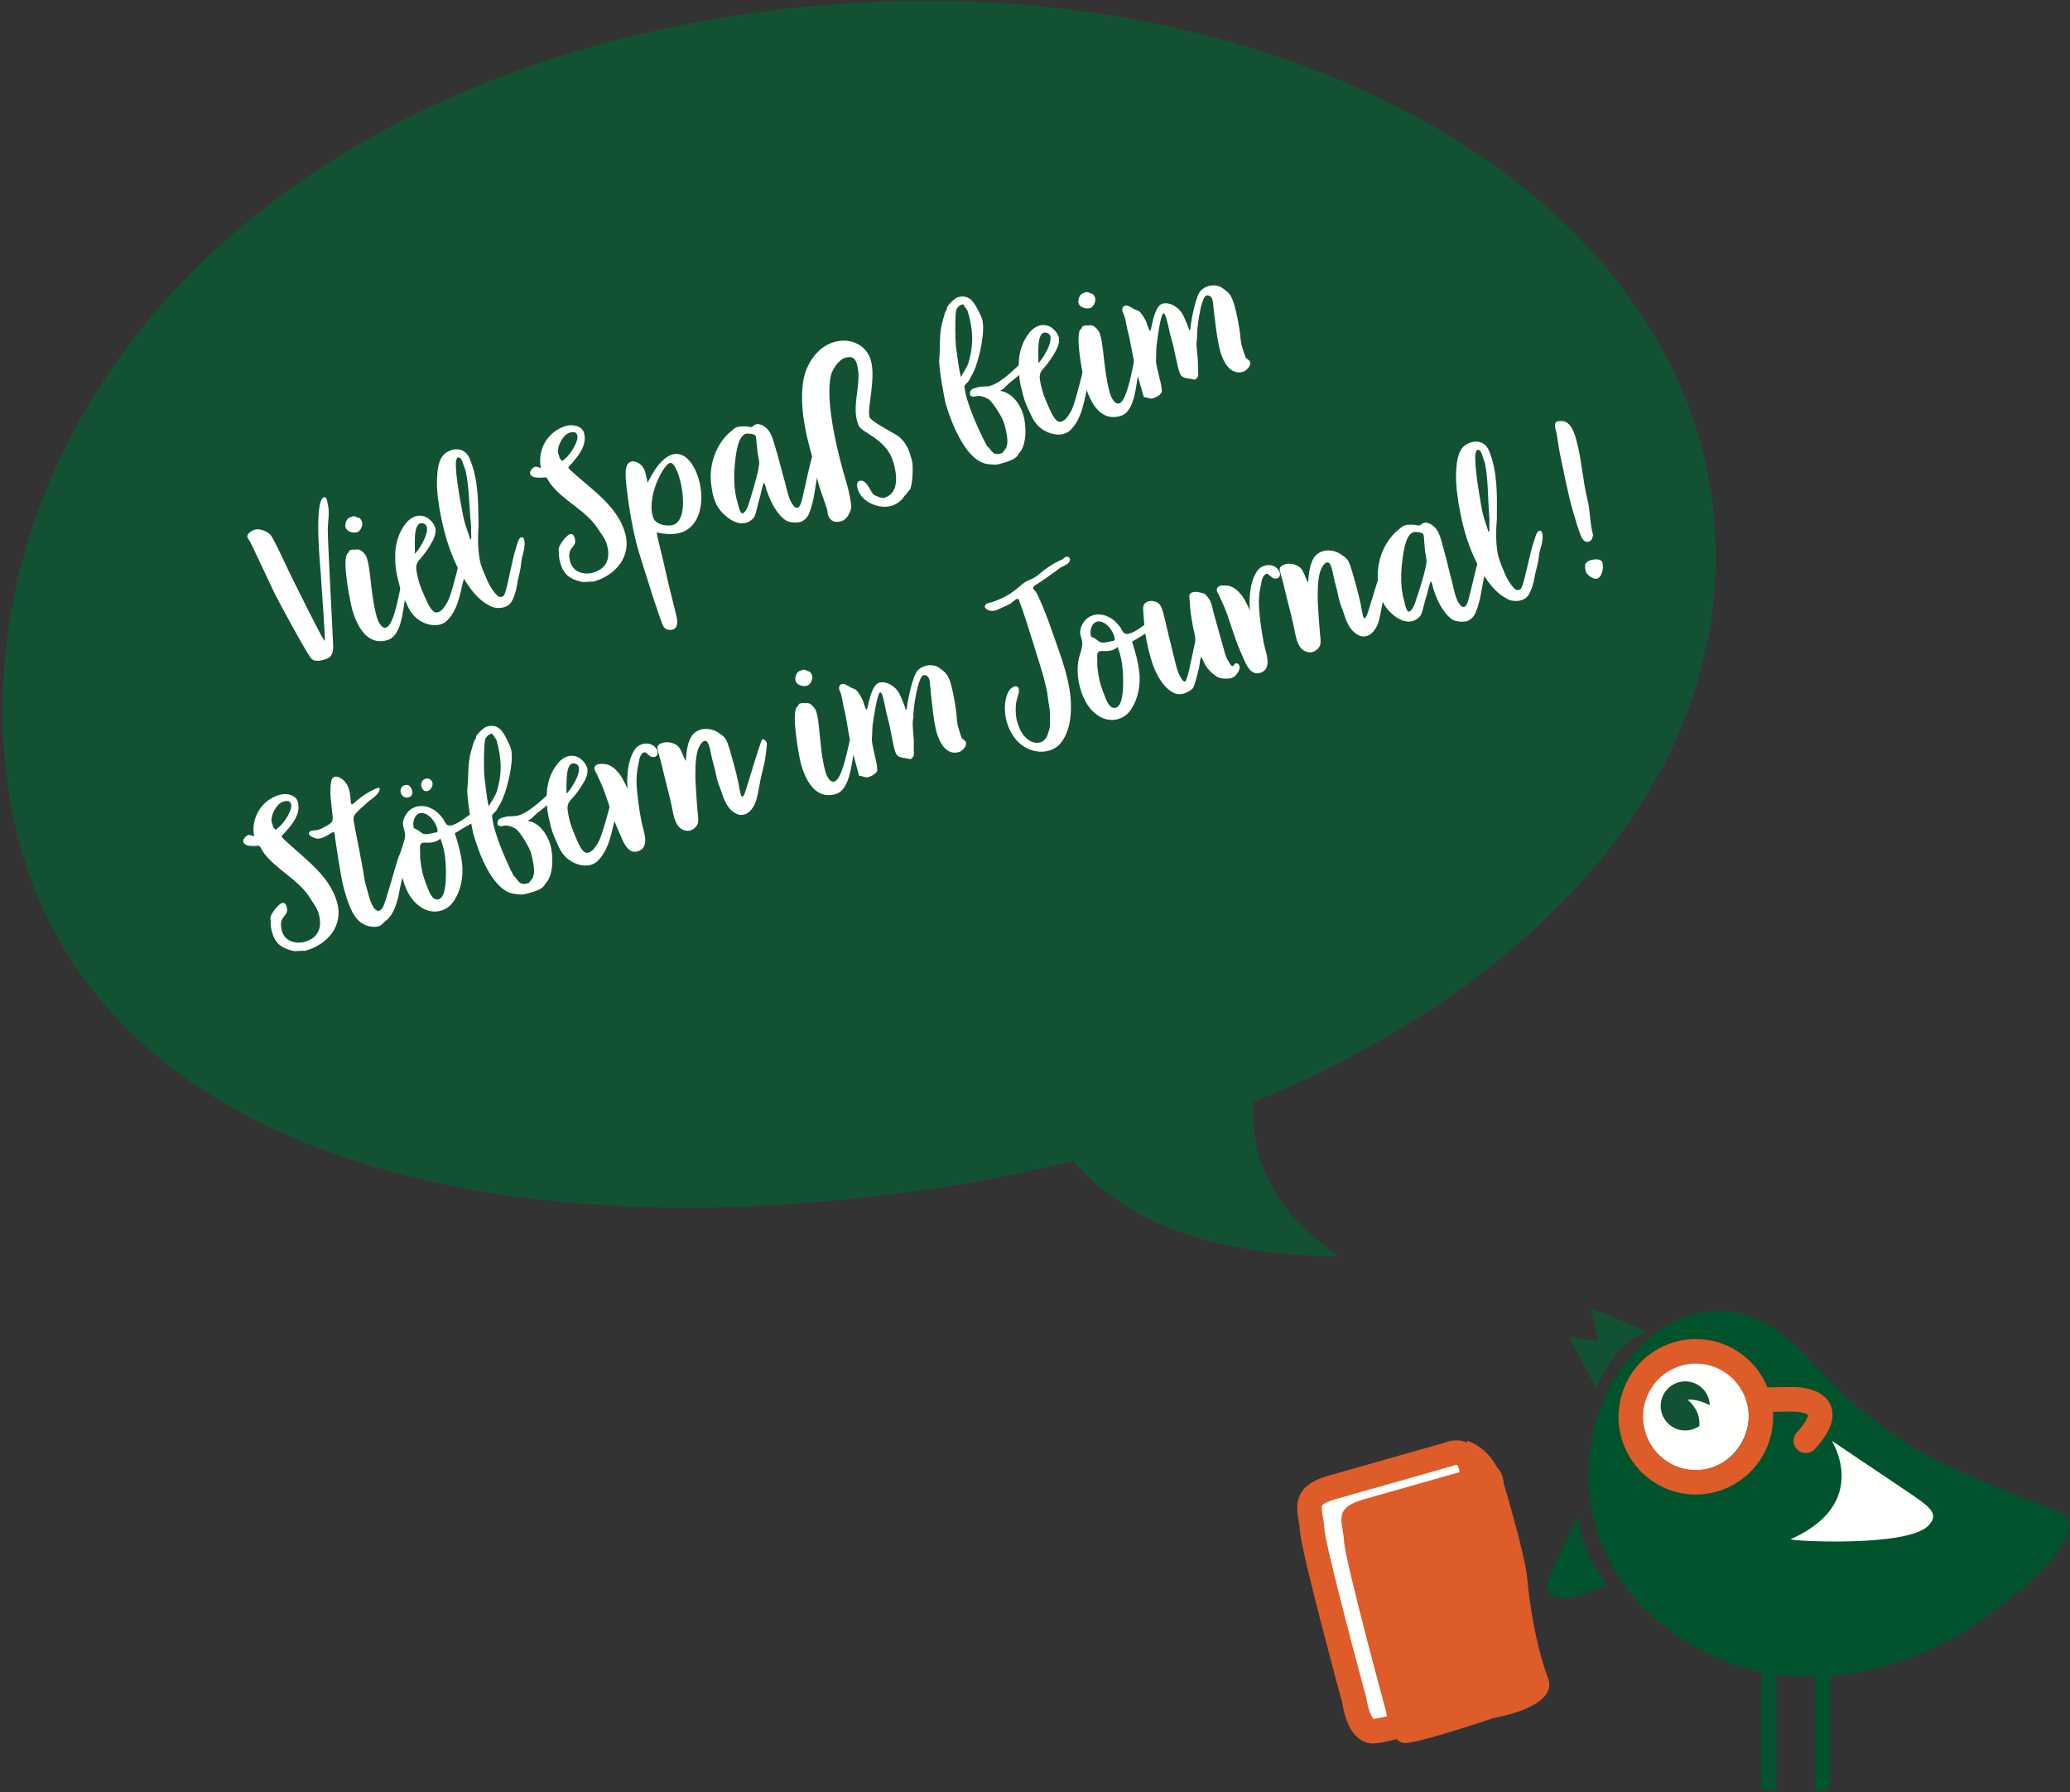 <?xml version="1.0" encoding="UTF-8"?>
<svg width="253px" height="219px" viewBox="0 0 253 219" version="1.1" xmlns="http://www.w3.org/2000/svg" xmlns:xlink="http://www.w3.org/1999/xlink">
    <rect x="0" y="0" width="253" height="219" fill="#333333" stroke="none"/>
    <title>Vogel-Doodel/Journal/Desktop@3x</title>
    <g id="//06-Journal_Einstieg" stroke="none" stroke-width="1" fill="none" fill-rule="evenodd">
        <g id="06-Journal_Einstieg/Filter-Dropdown" transform="translate(-1078, -831)">
            <g id="Group" transform="translate(1078.974, 830.812)">
                <g id="Vogel" transform="translate(159.071, 159.918)">
                    <g id="Vogel_Journal_Doodel" transform="translate(0, 0.463)">
                        <g id="sv-vogel-brille-buch" transform="translate(46.464, 29.311) scale(-1, 1) translate(-46.464, -29.311) ">
                            <g id="Group-4" fill="#00532C">
                                <path d="M1.797,24.368 C1.797,24.368 16.409,19.023 20.971,15.532 C29.482,9.658 31.7,5.226 35.843,2.312 C43.193,-2.524 50.172,0.793 54.8,7.036 C60.925,15.307 61.899,33.097 44.078,41.98 C42.124,42.956 39.971,43.674 37.689,44.127 L37.689,58.541 L35.86,58.541 L35.86,44.429 C34.322,44.633 32.735,44.716 31.118,44.683 L31.118,58.622 L29.301,58.622 L29.301,44.597 C23.479,44.163 17.372,42.2 11.835,38.555 C3.092,32.21 2.275,30.713 0.489,27.792 C-1.132,25.134 1.797,24.368 1.797,24.368" id="Fill-3"></path>
                            </g>
                            <path d="M29.093,15.879 L19.443,22.366 C17.272,23.886 15.789,24.783 17.338,26.303 C19.983,28.893 34.016,28.148 34.122,27.916 C24.201,23.513 29.093,15.879 29.093,15.879" id="Fill-5" fill="#FFFFFE"></path>
                            <path d="M51.254,8.926 C49.324,5.725 45.28,4.772 42.236,6.809 C39.188,8.842 38.291,13.099 40.223,16.297 C42.156,19.516 46.198,20.467 49.24,18.428 C52.287,16.392 53.187,12.138 51.254,8.926" id="Fill-6" fill="#FFFFFE"></path>
                            <path d="M62.71,30.451 L60.062,25.022 C59.643,28.766 58.421,30.786 56.628,33.502 C59.097,34.667 61.462,35.459 62.71,35.059 C64.675,34.423 63.832,32.888 62.71,30.451" id="Fill-8" fill="#00532C"></path>
                            <path d="M52.413,8.657 C50.065,4.937 45.144,3.829 41.44,6.197 C37.733,8.56 36.641,13.509 38.991,17.226 C41.343,20.967 46.262,22.073 49.962,19.703 C53.67,17.337 54.765,12.391 52.413,8.657" id="Stroke-9" stroke="#DD5C2A" stroke-width="3"></path>
                            <path d="M37.752,10.862 L34.008,10.809 C34.008,10.809 27.441,10.607 32.258,15.879" id="Stroke-11" stroke="#DD5C2A" stroke-width="3" stroke-linecap="round" stroke-linejoin="round"></path>
                            <g id="Group-15" transform="translate(67.519, 17.328)">
                                <path d="M5.553,2.373 C5.553,2.373 2.948,11.052 2.694,13.954 C2.44,16.856 1.666,22.095 0.153,26.12 C-1.195,29.702 6.81,30.984 6.81,30.984 C6.81,30.984 15.768,34.022 17.61,34.049 C19.453,34.077 19.935,30.249 19.935,30.249 C19.935,30.249 24.942,11.843 25.082,9.405 C25.222,6.966 26.544,5.358 22.656,4.255 C18.768,3.151 8.4,0.208 8.4,0.208 C8.4,0.208 5.922,-0.991 5.553,2.373" id="Fill-12" fill="#FFFFFE"></path>
                                <path d="M5.553,2.373 C5.553,2.373 2.948,11.052 2.694,13.954 C2.44,16.856 1.666,22.095 0.153,26.12 C-1.195,29.702 6.81,30.984 6.81,30.984 C6.81,30.984 15.768,34.022 17.61,34.049 C19.453,34.077 19.935,30.249 19.935,30.249 C19.935,30.249 24.942,11.843 25.082,9.405 C25.222,6.966 26.544,5.358 22.656,4.255 C18.768,3.151 8.4,0.208 8.4,0.208 C8.4,0.208 5.922,-0.991 5.553,2.373 Z" id="Stroke-14" stroke="#DD5C2A" stroke-width="3"></path>
                            </g>
                            <path d="M69.168,21.151 C69.168,21.151 66.563,29.829 66.309,32.73 C66.055,35.633 65.28,40.872 63.767,44.896 C62.42,48.479 70.425,49.76 70.425,49.76 C70.425,49.76 79.383,52.799 81.225,52.826 C83.067,52.854 83.55,49.025 83.55,49.025 C83.55,49.025 88.557,30.62 88.696,28.181 C88.837,25.743 90.158,24.135 86.27,23.032 C82.382,21.928 72.014,18.985 72.014,18.985 C72.014,18.985 69.537,17.785 69.168,21.151" id="Fill-16" fill="#DD5C2A"></path>
                            <path d="M74.053,17.328 C74.053,17.328 72.154,17.883 71.149,20.226" id="Stroke-17" stroke="#DD5C2A" stroke-width="3"></path>
                        </g>
                    </g>
                    <path d="M46.019,9.087 C44.362,9.037 42.979,10.339 42.929,11.995 C43.314,11.813 43.696,11.645 43.94,11.568 C44.511,11.386 45.057,11.279 45.657,11.322 C45.179,11.695 44.811,12.183 44.522,12.752 C44.257,13.275 44.156,13.931 44.196,14.534 C44.661,14.864 45.224,15.067 45.837,15.086 C47.494,15.136 48.877,13.833 48.927,12.177 C48.977,10.52 47.676,9.137 46.019,9.087" id="Fill-20" fill="#125233" transform="translate(45.929, 12.086) scale(-1, 1) translate(-45.929, -12.086) "></path>
                    <path d="M38.66,0.241 L37.505,4.202 L41.128,3.929 L37.489,9.929 C36.51,7.454 35.574,6.036 34.939,5.267 C32.9,3.122 31.66,2.745 31.66,2.745 L38.66,0.241 Z" id="Combined-Shape" fill="#125233" transform="translate(36.394, 5.085) scale(-1, 1) rotate(-3) translate(-36.394, -5.085) "></path>
                </g>
                <g id="Vogel_Doodle" transform="translate(-11.267, -13.226)">
                    <path d="M221.266,89.047 C221.57,47.879 172.121,13.449 112.373,13.916 C52.628,14.383 14.397,48.147 10.449,88.493 C5.71,136.885 55.457,159.713 115.202,159.246 C121.183,159.199 127.043,158.877 132.716,158.276 C140.126,170.019 155.317,173.203 163.304,174.333 C156.897,168.749 154.008,161.894 155.489,154.237 C194.426,144.295 221.032,120.298 221.266,89.047" id="Fill-43" fill="#125233" transform="translate(115.701, 94.122) rotate(-8) translate(-115.701, -94.122) "></path>
                    <g id="Vogel" transform="translate(38.438, 40.155)">
                        <g id="Group-3" transform="translate(22.786, 43.361)"></g>
                        <g id="Viel-Spaß-beim" transform="translate(64.596, 31.881) rotate(-17) translate(-64.596, -31.881) translate(2.77, 17.445)" fill="#FFFFFF" fill-rule="nonzero">
                            <path d="M5.324,17.755 C5.156,17.755 4.064,10.923 3.812,9.523 C3.56,8.123 3.056,3.923 2.748,3.363 C2.468,2.887 1.88,2.411 1.376,2.299 C1.04,2.215 0.116,2.327 0.004,2.831 C-0.024,3.027 0.088,3.223 0.144,3.447 C0.2,3.671 1.012,9.383 1.18,10.475 C1.404,11.763 2.664,18.035 3.084,19.239 C3.308,19.855 3.98,19.939 4.792,19.939 C5.632,19.939 5.94,19.323 6.136,18.679 C6.304,18.091 9.272,6.107 9.664,4.875 C10,3.811 10.56,2.887 10.588,1.739 C10.616,1.515 10.728,0.955 10.364,0.955 C9.048,0.955 7.396,9.243 7.256,9.831 C7.088,10.447 5.464,17.755 5.324,17.755 Z" id="Path"></path>
                            <path d="M17.7,12.491 C17.812,12.323 17.812,12.043 17.812,11.847 L17.784,11.763 L17.7,11.763 C17.056,11.763 14.424,18.399 12.968,18.399 C12.38,18.399 12.268,17.335 12.268,16.915 C12.296,15.235 12.66,13.415 12.968,11.735 C13.08,11.063 13.22,10.363 13.22,9.691 C13.248,9.131 12.856,8.207 12.212,8.207 C12.072,8.151 11.82,8.067 11.68,8.067 C11.344,8.067 11.428,8.123 11.232,8.319 C10.252,8.431 9.692,14.171 9.664,15.095 C9.636,17.279 10.14,19.911 12.716,19.911 C14.564,19.911 15.572,16.859 16.356,15.487 C16.916,14.507 17.392,13.527 17.868,12.491 L17.868,12.435 L17.7,12.491 Z M12.828,4.231 C12.296,4.147 11.848,4.763 11.82,5.239 C11.82,5.827 12.52,6.219 13.024,6.219 C13.444,6.219 13.92,5.631 13.948,5.239 C13.948,5.043 13.864,4.567 13.64,4.567 C13.416,4.399 13.332,4.203 12.996,4.203 C12.94,4.203 12.884,4.231 12.828,4.231 Z" id="Shape"></path>
                            <path d="M25.736,12.015 C25.82,11.791 25.876,11.539 25.764,11.343 C25.54,10.979 25.316,11.063 25.12,11.259 L24.924,11.567 L24.812,11.819 C24.644,12.127 24.448,12.435 24.252,12.715 C24.028,13.107 23.048,14.759 22.488,15.627 C21.928,16.523 21.34,17.363 21.06,17.615 C20.78,17.867 20.528,18.091 20.22,18.287 C19.884,18.455 19.548,18.539 19.268,18.371 C18.764,18.035 18.68,16.663 18.596,16.131 C18.512,15.319 18.4,14.507 18.484,13.695 C18.484,13.471 18.512,13.247 18.54,13.051 C18.596,12.435 18.736,11.987 19.324,11.651 C20.136,11.175 20.892,10.559 21.564,9.887 C21.928,9.495 22.264,9.047 22.292,8.487 C22.292,8.207 22.208,7.899 22.096,7.647 C21.956,7.367 21.788,7.059 21.536,6.863 C20.64,6.135 19.548,6.471 18.764,7.115 C17.56,8.039 16.888,9.271 16.496,10.727 C16.216,11.651 16.104,12.547 16.076,13.527 C16.02,14.311 16.02,15.039 16.16,15.823 C16.244,16.355 16.272,16.859 16.412,17.363 C16.664,18.203 17.112,18.875 17.812,19.379 C18.596,19.939 19.548,20.219 20.444,19.715 C21.312,19.239 21.984,18.455 22.516,17.643 C22.824,17.167 23.132,16.663 23.412,16.131 C23.664,15.711 23.972,15.235 24.196,14.787 C24.476,14.283 25.12,13.079 25.428,12.575 C25.54,12.379 25.652,12.211 25.736,12.015 Z M19.604,8.795 C19.94,7.899 20.36,7.283 20.892,7.479 C21.62,7.787 21.368,8.515 20.724,9.299 C20.192,9.943 19.408,10.587 18.988,10.811 C19.128,10.391 19.324,9.551 19.604,8.795 Z" id="Shape"></path>
                            <path d="M28.788,1.655 C28.676,0.367 27.612,-0.193 26.436,0.059 C25.372,0.255 24.812,1.375 24.448,2.299 C23.972,3.475 23.692,4.763 23.524,6.051 C23.412,6.723 23.356,7.423 23.3,8.095 C23.048,10.951 23.244,14.087 24.252,16.887 C24.644,17.979 25.176,18.931 26.044,19.715 C26.744,20.303 27.892,20.443 28.536,19.883 C29.32,19.211 29.936,17.867 30.02,17.671 L30.664,16.551 C30.916,16.131 31.14,15.459 31.392,15.039 C31.644,14.619 31.868,14.367 32.12,13.695 C32.204,13.471 32.456,12.631 31.952,12.687 C31.616,12.715 31.28,13.359 31.112,13.583 C29.908,15.263 28.284,18.791 27.808,18.903 C27.304,19.043 27.136,18.707 26.94,18.259 C26.464,17.139 26.436,15.935 26.324,14.787 C26.24,13.667 26.66,12.043 26.996,11.007 C27.164,10.475 27.388,9.999 27.528,9.439 C28.256,6.975 29.068,4.315 28.788,1.655 Z M25.988,11.147 C25.96,10.335 25.904,9.551 25.932,8.739 C25.96,7.927 26.436,3.699 26.856,2.215 C26.912,1.963 27.22,0.675 27.696,1.235 C27.864,1.487 27.836,1.963 27.836,2.215 C27.864,2.523 27.892,2.831 27.864,3.111 C27.724,4.567 27.36,5.995 27.024,7.395 C26.856,8.067 26.716,8.739 26.576,9.411 C26.52,9.747 26.38,10.055 26.296,10.363 C26.24,10.531 26.184,11.091 25.988,11.147 Z" id="Shape"></path>
                            <path d="M39.512,5.239 C39.428,5.099 39.316,4.847 39.316,4.679 C39.316,4.623 39.344,4.567 39.344,4.511 C39.316,4.427 39.316,4.343 39.316,4.259 C39.316,3.419 40.52,2.187 41.36,2.187 C41.752,2.187 42.2,2.243 42.2,2.747 C42.2,3.503 40.66,4.763 39.988,5.043 C39.848,5.099 39.68,5.155 39.54,5.239 L39.512,5.239 Z M39.036,20.443 C41.808,20.443 44.3,18.763 44.3,15.795 C44.3,12.463 42.06,9.775 40.436,7.059 C40.268,6.779 40.072,6.527 39.988,6.191 C41.276,5.407 43.068,4.399 43.068,2.691 C43.068,1.767 41.976,1.263 41.164,1.263 C38.868,1.263 36.992,2.999 36.768,5.295 C36.572,5.155 36.348,4.931 36.096,4.931 C35.844,4.931 35.312,5.267 35.312,5.547 C35.312,6.387 37.02,6.471 37.076,6.583 C37.188,6.835 37.216,7.143 37.3,7.395 C38.168,9.915 40.576,11.847 41.276,14.451 C41.472,15.179 41.752,15.739 41.752,16.523 C41.752,18.203 40.968,19.379 39.204,19.379 C38.028,19.379 36.852,18.651 36.852,17.363 C36.852,15.291 38.224,15.991 38.224,14.675 C38.224,14.367 38.168,14.059 37.804,14.059 C37.3,14.059 35.9,15.067 35.9,15.571 L35.9,15.683 C35.732,16.159 35.648,16.635 35.648,17.139 C35.648,18.567 36.18,19.267 37.384,19.995 C37.804,20.247 38.336,20.247 38.784,20.415 C38.84,20.443 38.98,20.443 39.036,20.443 Z" id="Shape"></path>
                            <path d="M48.724,10.783 C48.78,10.055 48.948,9.271 48.64,8.599 C48.388,8.123 47.856,7.591 47.268,7.815 C46.708,8.011 46.484,8.935 46.344,9.439 C46.148,10.167 45.224,15.067 45.224,18.595 C45.224,19.967 45.252,27.611 45.448,28.227 C45.588,28.647 46.008,28.871 46.428,28.871 C47.38,28.871 47.324,27.303 47.352,27.023 C47.352,26.659 47.604,22.431 47.716,21.059 C47.828,19.743 47.856,18.259 47.996,16.943 C48.892,17.475 49.984,17.839 50.768,17.839 C55.5,17.839 56.06,8.403 52.616,8.403 C50.74,8.403 48.864,10.783 48.724,10.783 Z M52.028,9.299 C53.176,9.299 52.7,16.663 50.18,16.663 C49.592,16.663 48.22,16.131 48.136,15.151 C47.968,12.575 51.132,9.299 52.028,9.299 Z" id="Shape"></path>
                            <path d="M62.304,14.983 C62.444,15.095 62.36,15.627 62.36,15.823 C62.388,16.775 62.472,17.671 62.752,18.595 C62.92,19.155 63.2,19.799 63.592,20.219 C63.928,20.583 64.712,20.835 65.188,20.863 C65.692,20.863 66.252,20.527 66.532,20.135 C67.652,18.707 67.96,17.615 68.856,16.019 C69.136,15.515 69.444,15.039 69.696,14.507 C69.948,14.031 70.116,13.527 70.424,13.051 C70.536,12.883 70.816,12.603 70.872,12.379 C70.9,12.239 70.844,11.987 70.648,11.987 C70.508,11.987 70.256,12.267 70.172,12.351 C70.032,12.463 69.92,12.687 69.752,12.799 C69.64,12.883 69.5,12.883 69.388,12.939 C69.304,12.995 69.22,13.135 69.164,13.247 L68.744,13.863 L67.82,15.403 C67.26,16.411 67.008,16.887 66.42,17.867 C66.252,18.175 65.776,19.127 65.328,19.099 C64.964,19.043 64.852,18.427 64.796,18.147 C64.656,17.335 64.768,16.523 64.796,15.711 C64.796,14.395 64.908,13.107 64.908,11.791 C64.88,10.811 65.076,9.579 64.572,8.711 C64.348,8.319 63.9,7.843 63.424,7.871 C63.228,7.871 63.032,8.039 62.836,8.011 C62.612,7.983 62.388,7.787 62.192,7.731 C61.772,7.591 61.184,7.423 60.764,7.591 C60.344,7.787 59.868,7.955 59.476,8.207 C57.684,9.299 56.424,11.259 56.088,13.331 C55.892,14.451 55.78,15.627 56.256,16.719 C56.62,17.559 57.348,18.651 58.3,18.931 C58.804,19.099 59.42,19.015 59.868,18.707 C60.148,18.511 60.4,18.035 60.568,17.755 C60.848,17.279 61.128,16.803 61.436,16.355 C61.716,15.907 61.968,15.347 62.304,14.983 Z M58.524,16.355 C58.524,14.675 59.056,12.967 59.728,11.427 C60.036,10.699 61.072,8.235 62.192,8.655 C62.388,8.711 62.92,8.935 63.004,9.131 C63.088,9.355 62.892,9.915 62.864,10.139 L62.64,11.315 C62.584,11.679 62.584,12.043 62.5,12.407 C62.332,13.107 60.764,15.487 60.344,16.075 C59.98,16.551 59.476,17.587 58.832,17.783 C58.356,17.923 58.524,16.663 58.524,16.355 Z" id="Shape"></path>
                            <path d="M75.492,1.039 C73.308,1.039 71.376,2.719 70.48,4.623 C69.192,7.423 68.94,10.671 68.884,13.723 C68.884,14.199 68.884,14.703 68.828,15.179 C68.744,15.907 68.66,16.691 68.66,17.419 C68.66,18.399 68.744,19.379 68.744,20.359 C68.744,20.583 68.66,20.779 68.66,20.975 C68.66,21.843 69.164,22.235 70.032,22.235 C70.704,22.235 71.348,21.563 71.628,21.003 C71.824,20.611 71.964,18.651 71.964,18.119 C71.964,14.731 72.272,7.871 73.952,4.875 C74.316,4.203 75.436,3.279 76.248,3.279 C77.032,3.279 77.424,3.559 77.424,4.371 C77.424,6.779 75.408,8.823 75.408,11.231 C75.408,11.399 75.408,11.539 75.436,11.707 C75.604,12.687 78.18,14.255 78.18,17.111 C78.18,18.595 77.844,21.031 75.884,21.031 C75.492,21.031 74.932,20.527 74.68,20.247 C74.428,19.631 74.428,18.175 73.532,18.175 C73.112,18.175 73.056,18.791 73.056,19.099 C73.056,20.751 74.848,22.235 76.444,22.235 C77.088,22.235 77.844,21.955 78.32,21.507 C78.628,21.423 78.796,21.115 79.104,21.031 C79.608,20.611 80.42,18.287 80.42,17.615 C80.42,17.027 80.448,16.355 80.308,15.767 C80.196,15.235 79.972,14.703 79.636,14.283 C79.188,13.723 77.004,11.623 77.004,11.063 C77.004,9.999 79.188,6.751 79.188,4.427 C79.188,2.383 77.452,1.039 75.492,1.039 Z" id="Path"></path>
                            <path d="M98.844,9.411 C98.844,9.243 98.648,9.159 98.508,9.159 C98.312,9.159 94.336,11.735 92.32,11.735 C91.732,11.735 91.2,11.455 90.64,11.455 C90.024,11.455 89.744,11.399 89.548,12.015 C89.492,12.211 89.828,12.435 89.996,12.435 C90.668,12.435 91.088,12.743 91.536,13.219 C91.956,13.695 92.516,15.879 92.516,16.523 C92.516,17.139 92.432,18.847 92.04,19.295 C91.816,19.743 91.62,19.687 91.284,19.995 C91.228,19.995 91.172,20.023 91.116,20.023 C89.968,20.023 90.136,19.323 89.688,18.595 C89.66,18.343 89.604,18.119 89.548,17.867 C89.268,16.131 89.044,14.255 89.044,12.491 C89.044,11.931 89.1,11.399 89.184,10.867 C89.408,10.615 89.772,10.531 90.024,10.279 C90.136,10.139 90.276,9.999 90.416,9.887 C91.592,8.851 93.664,5.239 93.664,3.671 C93.664,3.363 93.608,2.999 93.552,2.663 C93.328,1.431 93.104,0.227 91.564,0.227 C91.2,0.227 89.8,0.927 89.94,1.207 C89.52,1.487 89.296,2.019 89.016,2.411 C88.092,3.783 87.812,5.379 87.196,6.891 C86.888,7.647 86.384,11.539 86.384,12.435 C86.384,14.787 86.72,19.827 89.24,20.835 C89.66,21.003 90.024,21.199 90.5,21.199 C91.256,21.199 92.656,21.339 93.132,20.667 C94.448,20.023 95.064,17.531 95.064,16.243 C95.064,14.955 94.532,13.359 93.328,12.743 L93.3,12.687 L93.216,12.631 C93.524,12.631 93.776,12.519 94.028,12.379 L94.028,12.351 C94.112,12.323 94.196,12.295 94.252,12.239 L94.28,12.239 C94.588,12.071 94.868,11.959 95.176,11.847 C95.512,11.735 96.548,11.231 96.884,11.063 L97.36,10.867 C97.948,10.419 98.844,10.139 98.844,9.411 Z M89.128,9.663 C89.128,8.711 89.492,6.891 89.632,5.883 C89.744,5.267 90.696,1.907 91.032,1.571 C91.116,1.487 91.508,1.235 91.62,1.235 L91.984,1.235 L91.984,1.263 C92.096,1.543 92.124,1.823 92.264,2.075 C92.264,4.427 91.844,6.247 90.528,8.235 C90.136,8.823 89.576,9.159 89.128,9.663 Z" id="Shape"></path>
                            <path d="M105.424,12.015 C105.508,11.791 105.564,11.539 105.452,11.343 C105.228,10.979 105.004,11.063 104.808,11.259 L104.612,11.567 L104.5,11.819 C104.332,12.127 104.136,12.435 103.94,12.715 C103.716,13.107 102.736,14.759 102.176,15.627 C101.616,16.523 101.028,17.363 100.748,17.615 C100.468,17.867 100.216,18.091 99.908,18.287 C99.572,18.455 99.236,18.539 98.956,18.371 C98.452,18.035 98.368,16.663 98.284,16.131 C98.2,15.319 98.088,14.507 98.172,13.695 C98.172,13.471 98.2,13.247 98.228,13.051 C98.284,12.435 98.424,11.987 99.012,11.651 C99.824,11.175 100.58,10.559 101.252,9.887 C101.616,9.495 101.952,9.047 101.98,8.487 C101.98,8.207 101.896,7.899 101.784,7.647 C101.644,7.367 101.476,7.059 101.224,6.863 C100.328,6.135 99.236,6.471 98.452,7.115 C97.248,8.039 96.576,9.271 96.184,10.727 C95.904,11.651 95.792,12.547 95.764,13.527 C95.708,14.311 95.708,15.039 95.848,15.823 C95.932,16.355 95.96,16.859 96.1,17.363 C96.352,18.203 96.8,18.875 97.5,19.379 C98.284,19.939 99.236,20.219 100.132,19.715 C101,19.239 101.672,18.455 102.204,17.643 C102.512,17.167 102.82,16.663 103.1,16.131 C103.352,15.711 103.66,15.235 103.884,14.787 C104.164,14.283 104.808,13.079 105.116,12.575 C105.228,12.379 105.34,12.211 105.424,12.015 Z M99.292,8.795 C99.628,7.899 100.048,7.283 100.58,7.479 C101.308,7.787 101.056,8.515 100.412,9.299 C99.88,9.943 99.096,10.587 98.676,10.811 C98.816,10.391 99.012,9.551 99.292,8.795 Z" id="Shape"></path>
                            <path d="M111.388,12.491 C111.5,12.323 111.5,12.043 111.5,11.847 L111.472,11.763 L111.388,11.763 C110.744,11.763 108.112,18.399 106.656,18.399 C106.068,18.399 105.956,17.335 105.956,16.915 C105.984,15.235 106.348,13.415 106.656,11.735 C106.768,11.063 106.908,10.363 106.908,9.691 C106.936,9.131 106.544,8.207 105.9,8.207 C105.76,8.151 105.508,8.067 105.368,8.067 C105.032,8.067 105.116,8.123 104.92,8.319 C103.94,8.431 103.38,14.171 103.352,15.095 C103.324,17.279 103.828,19.911 106.404,19.911 C108.252,19.911 109.26,16.859 110.044,15.487 C110.604,14.507 111.08,13.527 111.556,12.491 L111.556,12.435 L111.388,12.491 Z M106.516,4.231 C105.984,4.147 105.536,4.763 105.508,5.239 C105.508,5.827 106.208,6.219 106.712,6.219 C107.132,6.219 107.608,5.631 107.636,5.239 C107.636,5.043 107.552,4.567 107.328,4.567 C107.104,4.399 107.02,4.203 106.684,4.203 C106.628,4.203 106.572,4.231 106.516,4.231 Z" id="Shape"></path>
                            <path d="M123.652,10.979 C123.652,9.747 123.512,9.383 122.728,8.459 C122.504,8.151 121.776,7.871 121.356,7.871 C120.908,7.871 120.32,7.983 119.956,8.347 C119.228,9.075 118.08,11.203 117.688,12.155 L117.688,12.183 C117.66,12.295 117.604,12.351 117.492,12.379 C117.492,11.903 117.352,10.111 117.1,9.719 C116.764,8.963 116.036,8.291 115.28,8.291 C114.356,8.291 113.432,10.167 112.984,10.951 L112.872,11.035 C112.788,11.035 112.76,10.195 112.76,10.027 C112.76,9.607 112.536,8.711 112.312,8.375 C112.144,8.123 111.696,7.927 111.584,7.675 C111.276,7.451 111.22,7.199 110.828,7.199 C110.52,7.199 110.352,7.451 110.352,7.787 C110.352,7.955 110.408,8.151 110.408,8.375 C110.408,8.963 110.296,9.579 110.268,10.139 C110.24,11.511 109.96,12.939 109.904,14.311 C109.848,15.431 109.792,16.663 109.792,17.783 C109.792,18.875 109.652,18.371 110.24,18.791 C110.436,18.931 110.632,19.015 110.856,19.015 C111.192,19.015 112.004,18.875 112.116,18.455 C112.396,17.391 112.256,15.207 112.564,14.535 C112.816,13.863 112.956,13.219 113.292,12.575 C113.488,12.155 114.692,9.467 115.056,9.467 C115.252,9.467 115.224,9.999 115.224,10.167 C115.224,10.979 115.084,11.847 115.084,12.687 C115.084,14.087 114.832,15.487 114.832,16.859 C114.832,17.923 115.728,17.867 116.316,18.315 L116.372,18.315 C116.596,18.315 116.932,18.063 116.96,17.811 C117.072,17.307 117.24,16.831 117.38,16.299 C117.604,15.431 117.716,14.199 118.136,13.499 C118.276,12.687 120.012,8.907 120.712,8.907 C120.992,8.907 121.272,9.159 121.272,9.523 C121.272,9.719 121.272,9.887 121.216,10.083 C120.936,11.511 120.348,14.675 120.348,16.047 C120.348,17.391 120.712,19.127 122.308,19.127 C122.644,19.127 123.456,18.763 123.456,18.231 C123.456,17.923 123.12,17.783 123.092,17.475 C123.064,17.027 123.064,16.523 123.064,16.047 C123.064,15.739 123.148,15.459 123.176,15.151 C123.428,14.143 123.652,11.903 123.652,10.979 Z" id="Path"></path>
                        </g>
                        <g id="Stöbern-im-Journal-!" transform="translate(84.84, 57.816) rotate(-16) translate(-84.84, -57.816) translate(-0.238, 46.721)" fill="#FFFFFF" fill-rule="nonzero">
                            <path d="M4.2,5.436 C4.116,5.296 4.004,5.044 4.004,4.876 C4.004,4.82 4.032,4.764 4.032,4.708 C4.004,4.624 4.004,4.54 4.004,4.456 C4.004,3.616 5.208,2.384 6.048,2.384 C6.44,2.384 6.888,2.44 6.888,2.944 C6.888,3.7 5.348,4.96 4.676,5.24 C4.536,5.296 4.368,5.352 4.228,5.436 L4.2,5.436 Z M3.724,20.64 C6.496,20.64 8.988,18.96 8.988,15.992 C8.988,12.66 6.748,9.972 5.124,7.256 C4.956,6.976 4.76,6.724 4.676,6.388 C5.964,5.604 7.756,4.596 7.756,2.888 C7.756,1.964 6.664,1.46 5.852,1.46 C3.556,1.46 1.68,3.196 1.456,5.492 C1.26,5.352 1.036,5.128 0.784,5.128 C0.532,5.128 0,5.464 0,5.744 C0,6.584 1.708,6.668 1.764,6.78 C1.876,7.032 1.904,7.34 1.988,7.592 C2.856,10.112 5.264,12.044 5.964,14.648 C6.16,15.376 6.44,15.936 6.44,16.72 C6.44,18.4 5.656,19.576 3.892,19.576 C2.716,19.576 1.54,18.848 1.54,17.56 C1.54,15.488 2.912,16.188 2.912,14.872 C2.912,14.564 2.856,14.256 2.492,14.256 C1.988,14.256 0.588,15.264 0.588,15.768 L0.588,15.88 C0.42,16.356 0.336,16.832 0.336,17.336 C0.336,18.764 0.868,19.464 2.072,20.192 C2.492,20.444 3.024,20.444 3.472,20.612 C3.528,20.64 3.668,20.64 3.724,20.64 Z" id="Shape"></path>
                            <path d="M10.248,14.676 C10.248,16.02 10.22,18.12 11.116,19.212 C11.536,19.744 12.152,20.108 12.796,20.22 C13.468,20.304 13.552,20.052 14.112,19.828 C15.344,19.324 16.212,17.812 16.772,16.636 C17.416,15.376 18.2,14.2 18.9,12.968 C19.236,12.352 19.236,12.24 19.628,11.652 C19.824,11.344 20.496,10.672 19.712,10.56 C19.152,10.504 18.732,11.456 18.452,11.82 C18.088,12.352 18.032,12.38 17.64,12.912 C16.828,14.088 14.672,17.728 14.168,18.176 C13.776,18.512 13.384,18.596 13.132,17.924 C12.908,17.336 12.936,16.58 12.936,15.936 C12.936,15.236 12.936,14.592 13.02,13.892 C13.216,12.576 13.524,8.432 13.608,7.704 C13.692,7.172 13.608,6.584 14.084,6.276 C14.644,5.912 15.288,5.604 15.904,5.324 C16.408,5.072 17.136,4.904 17.584,4.484 C18.34,3.7 17.136,4.008 16.716,4.092 C16.1,4.204 15.484,4.428 14.896,4.652 C14.784,4.708 14.084,5.1 14,5.016 C13.888,4.876 14.056,4.344 14.084,4.176 C14.196,3.504 14.28,2.916 14.028,2.272 C13.776,1.516 12.824,0.648 12.348,1.656 C11.76,2.888 11.62,4.372 11.368,5.716 C11.284,6.136 11.256,6.332 10.864,6.528 C10.556,6.64 10.248,6.724 9.94,6.78 C9.604,6.864 9.268,6.892 8.904,6.836 C8.708,6.836 8.4,6.696 8.204,6.78 C7.56,7.032 8.456,7.732 8.736,7.844 C9.184,8.068 9.744,7.9 10.22,7.816 C10.36,7.788 10.864,7.564 10.976,7.676 C11.088,7.788 10.948,8.236 10.92,8.376 C10.836,9.076 10.248,13.276 10.248,14.676 Z" id="Path"></path>
                            <path d="M27.188,11.344 C27.608,11.26 27.664,11.176 28.056,11.036 C28.392,10.896 29.036,10.812 29.288,10.644 C29.596,10.392 29.484,10.14 29.204,9.972 C28.784,9.72 28.112,10.056 27.692,10.168 C26.88,10.364 25.676,10.98 24.836,10.812 C24.36,10.7 24.388,10.252 24.276,9.86 C24.052,9.216 23.716,8.6 23.184,8.152 C22.68,7.676 21.952,7.396 21.252,7.48 C20.552,7.536 19.936,8.012 19.572,8.572 C19.152,9.216 19.404,9.692 19.264,10.336 C19.096,11.036 18.424,11.764 18.144,12.436 C17.808,13.192 17.612,13.976 17.528,14.788 C17.388,16.412 17.584,18.204 18.732,19.492 C19.824,20.724 21.588,20.864 22.82,19.744 C23.968,18.736 24.668,17.28 24.948,15.852 C25.172,14.564 25.2,13.304 25.144,11.988 C25.144,11.96 25.144,11.904 25.172,11.876 C25.172,11.876 25.2,11.848 25.228,11.848 C25.9,11.708 26.516,11.484 27.188,11.344 Z M20.524,9.636 C20.58,9.244 20.748,8.908 21.028,8.628 C21.252,8.404 21.56,8.292 21.896,8.376 C22.848,8.628 23.352,10.14 23.212,10.952 C23.212,11.036 23.184,11.092 23.128,11.12 C23.072,11.176 23.016,11.148 22.96,11.148 C22.456,11.092 21.756,11.148 21.364,10.84 C21.196,10.672 21.084,10.476 20.944,10.308 C20.916,10.252 20.496,9.888 20.496,9.888 C20.496,9.804 20.496,9.72 20.524,9.636 Z M22.708,16.44 C22.54,17 21.784,19.66 20.664,18.988 C20.132,18.652 20.132,17.476 20.076,16.944 C20.048,16.86 20.048,16.776 20.048,16.664 C19.964,15.796 20.02,14.928 20.16,14.088 C20.216,13.64 20.328,13.22 20.468,12.8 C20.524,12.576 20.58,12.128 20.804,11.988 C20.972,11.848 21.224,11.932 21.448,12.016 C22.036,12.212 22.708,12.324 23.268,12.016 C23.436,13.472 23.128,15.04 22.708,16.44 Z M21.56,5.436 C21.56,4.988 21.42,4.54 20.888,4.54 C20.468,4.54 20.16,4.876 20.16,5.296 C20.16,5.716 20.468,6.108 20.916,6.108 C21.336,6.108 21.56,5.828 21.56,5.436 Z M23.38,5.996 C23.8,5.996 24.22,5.548 24.22,5.156 C24.22,4.792 23.912,4.484 23.548,4.484 C23.128,4.484 22.792,4.848 22.792,5.24 C22.792,5.604 22.932,5.996 23.38,5.996 Z" id="Shape"></path>
                            <path d="M39.76,9.608 C39.76,9.44 39.564,9.356 39.424,9.356 C39.228,9.356 35.252,11.932 33.236,11.932 C32.648,11.932 32.116,11.652 31.556,11.652 C30.94,11.652 30.66,11.596 30.464,12.212 C30.408,12.408 30.744,12.632 30.912,12.632 C31.584,12.632 32.004,12.94 32.452,13.416 C32.872,13.892 33.432,16.076 33.432,16.72 C33.432,17.336 33.348,19.044 32.956,19.492 C32.732,19.94 32.536,19.884 32.2,20.192 C32.144,20.192 32.088,20.22 32.032,20.22 C30.884,20.22 31.052,19.52 30.604,18.792 C30.576,18.54 30.52,18.316 30.464,18.064 C30.184,16.328 29.96,14.452 29.96,12.688 C29.96,12.128 30.016,11.596 30.1,11.064 C30.324,10.812 30.688,10.728 30.94,10.476 C31.052,10.336 31.192,10.196 31.332,10.084 C32.508,9.048 34.58,5.436 34.58,3.868 C34.58,3.56 34.524,3.196 34.468,2.86 C34.244,1.628 34.02,0.424 32.48,0.424 C32.116,0.424 30.716,1.124 30.856,1.404 C30.436,1.684 30.212,2.216 29.932,2.608 C29.008,3.98 28.728,5.576 28.112,7.088 C27.804,7.844 27.3,11.736 27.3,12.632 C27.3,14.984 27.636,20.024 30.156,21.032 C30.576,21.2 30.94,21.396 31.416,21.396 C32.172,21.396 33.572,21.536 34.048,20.864 C35.364,20.22 35.98,17.728 35.98,16.44 C35.98,15.152 35.448,13.556 34.244,12.94 L34.216,12.884 L34.132,12.828 C34.44,12.828 34.692,12.716 34.944,12.576 L34.944,12.548 C35.028,12.52 35.112,12.492 35.168,12.436 L35.196,12.436 C35.504,12.268 35.784,12.156 36.092,12.044 C36.428,11.932 37.464,11.428 37.8,11.26 L38.276,11.064 C38.864,10.616 39.76,10.336 39.76,9.608 Z M30.044,9.86 C30.044,8.908 30.408,7.088 30.548,6.08 C30.66,5.464 31.612,2.104 31.948,1.768 C32.032,1.684 32.424,1.432 32.536,1.432 L32.9,1.432 L32.9,1.46 C33.012,1.74 33.04,2.02 33.18,2.272 C33.18,4.624 32.76,6.444 31.444,8.432 C31.052,9.02 30.492,9.356 30.044,9.86 Z" id="Shape"></path>
                            <path d="M46.34,12.212 C46.424,11.988 46.48,11.736 46.368,11.54 C46.144,11.176 45.92,11.26 45.724,11.456 L45.528,11.764 L45.416,12.016 C45.248,12.324 45.052,12.632 44.856,12.912 C44.632,13.304 43.652,14.956 43.092,15.824 C42.532,16.72 41.944,17.56 41.664,17.812 C41.384,18.064 41.132,18.288 40.824,18.484 C40.488,18.652 40.152,18.736 39.872,18.568 C39.368,18.232 39.284,16.86 39.2,16.328 C39.116,15.516 39.004,14.704 39.088,13.892 C39.088,13.668 39.116,13.444 39.144,13.248 C39.2,12.632 39.34,12.184 39.928,11.848 C40.74,11.372 41.496,10.756 42.168,10.084 C42.532,9.692 42.868,9.244 42.896,8.684 C42.896,8.404 42.812,8.096 42.7,7.844 C42.56,7.564 42.392,7.256 42.14,7.06 C41.244,6.332 40.152,6.668 39.368,7.312 C38.164,8.236 37.492,9.468 37.1,10.924 C36.82,11.848 36.708,12.744 36.68,13.724 C36.624,14.508 36.624,15.236 36.764,16.02 C36.848,16.552 36.876,17.056 37.016,17.56 C37.268,18.4 37.716,19.072 38.416,19.576 C39.2,20.136 40.152,20.416 41.048,19.912 C41.916,19.436 42.588,18.652 43.12,17.84 C43.428,17.364 43.736,16.86 44.016,16.328 C44.268,15.908 44.576,15.432 44.8,14.984 C45.08,14.48 45.724,13.276 46.032,12.772 C46.144,12.576 46.256,12.408 46.34,12.212 Z M40.208,8.992 C40.544,8.096 40.964,7.48 41.496,7.676 C42.224,7.984 41.972,8.712 41.328,9.496 C40.796,10.14 40.012,10.784 39.592,11.008 C39.732,10.588 39.928,9.748 40.208,8.992 Z" id="Shape"></path>
                            <path d="M46.956,12.52 C46.872,12.212 46.816,11.652 46.732,11.372 C46.676,10.98 46.536,10.56 46.368,10.196 C46.116,9.608 45.64,8.964 44.996,8.768 C44.688,8.656 44.24,8.488 43.932,8.684 C43.596,8.936 43.736,9.356 43.82,9.72 C43.96,10.532 44.072,11.316 44.128,12.128 C44.24,13.808 44.212,15.488 44.464,17.168 C44.632,18.232 44.632,20.276 46.116,20.164 C47.656,20.052 47.376,17.98 47.46,16.86 C47.6,15.376 47.796,13.78 48.132,12.324 C48.3,11.596 48.58,10.812 48.944,10.14 C49.196,9.692 49.364,9.104 49.84,8.824 C50.428,8.488 50.4,9.356 50.932,9.58 C51.492,9.832 51.828,9.3 51.688,8.796 C51.492,8.152 50.988,7.788 50.344,7.732 C49.588,7.676 49.14,8.012 48.636,8.572 C48.132,9.16 47.768,9.86 47.488,10.588 C47.264,11.176 47.012,11.904 46.956,12.52 Z" id="Path"></path>
                            <path d="M54.712,11.176 C54.516,10.56 54.628,9.888 54.348,9.272 C54.096,8.768 53.564,8.432 53.004,8.292 C52.5,8.208 51.828,8.236 51.8,8.796 C51.744,9.524 51.8,10.28 51.744,11.008 C51.66,12.604 51.66,14.2 51.548,15.824 C51.492,17 51.072,18.848 52.5,19.408 C52.948,19.604 53.536,19.408 53.9,19.072 C54.236,18.764 54.32,17.924 54.404,17.476 C54.516,16.832 55.048,14.396 55.188,13.808 C55.496,12.66 55.832,11.4 56.448,10.364 C56.644,10.056 57.456,9.048 57.848,9.608 C58.1,10 57.876,11.4 57.876,11.848 C57.876,12.576 57.848,13.304 57.792,14.032 C57.736,14.62 57.82,15.18 57.848,15.768 C57.904,16.972 57.932,18.232 58.912,19.1 C59.276,19.408 59.64,19.464 60.06,19.408 C60.676,19.296 61.348,18.68 61.656,18.176 C62.328,17.084 62.636,16.216 63.28,15.124 C63.588,14.592 63.98,13.92 64.204,13.388 C64.4,12.94 64.652,12.38 64.82,11.904 C64.932,11.652 64.568,11.092 64.428,11.204 C64.036,11.512 60.928,16.468 60.536,16.972 C60.032,17.588 60.004,17.14 60.06,16.552 C60.228,15.124 60.256,13.724 60.256,12.324 C60.256,11.736 60.284,10.672 60.172,10.084 C60.088,9.58 59.724,9.216 59.416,8.852 C58.716,8.068 57.4,7.676 56.448,8.292 C55.58,8.852 55.048,10.252 54.712,11.176 Z" id="Path"></path>
                            <path d="M76.188,12.688 C76.3,12.52 76.3,12.24 76.3,12.044 L76.272,11.96 L76.188,11.96 C75.544,11.96 72.912,18.596 71.456,18.596 C70.868,18.596 70.756,17.532 70.756,17.112 C70.784,15.432 71.148,13.612 71.456,11.932 C71.568,11.26 71.708,10.56 71.708,9.888 C71.736,9.328 71.344,8.404 70.7,8.404 C70.56,8.348 70.308,8.264 70.168,8.264 C69.832,8.264 69.916,8.32 69.72,8.516 C68.74,8.628 68.18,14.368 68.152,15.292 C68.124,17.476 68.628,20.108 71.204,20.108 C73.052,20.108 74.06,17.056 74.844,15.684 C75.404,14.704 75.88,13.724 76.356,12.688 L76.356,12.632 L76.188,12.688 Z M71.316,4.428 C70.784,4.344 70.336,4.96 70.308,5.436 C70.308,6.024 71.008,6.416 71.512,6.416 C71.932,6.416 72.408,5.828 72.436,5.436 C72.436,5.24 72.352,4.764 72.128,4.764 C71.904,4.596 71.82,4.4 71.484,4.4 C71.428,4.4 71.372,4.428 71.316,4.428 Z" id="Shape"></path>
                            <path d="M88.452,11.176 C88.452,9.944 88.312,9.58 87.528,8.656 C87.304,8.348 86.576,8.068 86.156,8.068 C85.708,8.068 85.12,8.18 84.756,8.544 C84.028,9.272 82.88,11.4 82.488,12.352 L82.488,12.38 C82.46,12.492 82.404,12.548 82.292,12.576 C82.292,12.1 82.152,10.308 81.9,9.916 C81.564,9.16 80.836,8.488 80.08,8.488 C79.156,8.488 78.232,10.364 77.784,11.148 L77.672,11.232 C77.588,11.232 77.56,10.392 77.56,10.224 C77.56,9.804 77.336,8.908 77.112,8.572 C76.944,8.32 76.496,8.124 76.384,7.872 C76.076,7.648 76.02,7.396 75.628,7.396 C75.32,7.396 75.152,7.648 75.152,7.984 C75.152,8.152 75.208,8.348 75.208,8.572 C75.208,9.16 75.096,9.776 75.068,10.336 C75.04,11.708 74.76,13.136 74.704,14.508 C74.648,15.628 74.592,16.86 74.592,17.98 C74.592,19.072 74.452,18.568 75.04,18.988 C75.236,19.128 75.432,19.212 75.656,19.212 C75.992,19.212 76.804,19.072 76.916,18.652 C77.196,17.588 77.056,15.404 77.364,14.732 C77.616,14.06 77.756,13.416 78.092,12.772 C78.288,12.352 79.492,9.664 79.856,9.664 C80.052,9.664 80.024,10.196 80.024,10.364 C80.024,11.176 79.884,12.044 79.884,12.884 C79.884,14.284 79.632,15.684 79.632,17.056 C79.632,18.12 80.528,18.064 81.116,18.512 L81.172,18.512 C81.396,18.512 81.732,18.26 81.76,18.008 C81.872,17.504 82.04,17.028 82.18,16.496 C82.404,15.628 82.516,14.396 82.936,13.696 C83.076,12.884 84.812,9.104 85.512,9.104 C85.792,9.104 86.072,9.356 86.072,9.72 C86.072,9.916 86.072,10.084 86.016,10.28 C85.736,11.708 85.148,14.872 85.148,16.244 C85.148,17.588 85.512,19.324 87.108,19.324 C87.444,19.324 88.256,18.96 88.256,18.428 C88.256,18.12 87.92,17.98 87.892,17.672 C87.864,17.224 87.864,16.72 87.864,16.244 C87.864,15.936 87.948,15.656 87.976,15.348 C88.228,14.34 88.452,12.1 88.452,11.176 Z" id="Path"></path>
                            <path d="M93.744,17.616 C93.8,19.072 94.304,20.472 95.508,21.396 C96.628,22.292 98.28,22.488 99.4,21.676 C100.66,20.752 101.304,19.38 101.752,17.924 C102.676,14.872 102.284,11.372 102.116,8.208 C102.032,6.668 101.892,5.044 101.64,3.504 C101.584,3.308 101.556,3.112 101.472,2.916 C101.444,2.832 101.304,2.692 101.332,2.58 C101.388,2.356 101.752,2.272 101.948,2.216 C102.592,2.048 103.236,1.796 103.908,1.572 C104.3,1.432 104.72,1.292 105.112,1.124 C105.42,1.012 105.672,1.012 106.008,0.928 C106.232,0.872 106.54,0.732 106.624,0.508 C106.708,0.284 106.568,0.032 106.316,0.004 C106.12,-0.024 105.924,0.116 105.728,0.172 L105.224,0.256 C104.86,0.312 104.496,0.396 104.16,0.508 C103.46,0.704 102.816,0.984 102.172,1.264 C101.444,1.544 101.052,1.404 100.324,1.684 C99.68,1.964 99.036,2.272 98.364,2.468 C97.636,2.692 96.824,2.776 96.068,2.832 C95.788,2.832 95.312,2.72 95.116,3 C94.948,3.196 95.088,3.392 95.256,3.56 C95.788,4.064 96.376,3.924 97.02,3.812 C97.356,3.756 97.72,3.728 98.056,3.644 C98.392,3.588 98.644,3.364 98.98,3.308 C99.316,3.224 99.288,3.448 99.288,3.756 L99.372,4.848 C99.428,5.576 99.624,13.052 99.568,13.752 C99.512,14.452 99.54,15.18 99.4,15.852 C99.26,16.58 99.288,17.28 99.064,17.98 C98.84,18.624 98.812,19.184 98.448,19.772 C98.112,20.304 97.692,20.948 96.992,20.92 C96.32,20.92 95.816,20.5 95.48,19.94 C95.088,19.296 95.004,18.624 94.976,17.896 C94.948,17.14 95.088,16.608 95.312,15.908 C95.424,15.544 95.592,15.264 95.788,14.928 C95.928,14.676 96.18,14.396 96.236,14.116 C96.432,13.22 95.48,13.444 95.06,13.808 C94.108,14.676 93.688,16.384 93.744,17.616 Z" id="Path"></path>
                            <path d="M113.204,11.652 C113.624,11.568 113.68,11.484 114.072,11.344 C114.408,11.204 115.052,11.12 115.304,10.952 C115.612,10.7 115.5,10.448 115.22,10.28 C114.8,10.028 114.128,10.364 113.708,10.476 C112.896,10.672 111.692,11.288 110.852,11.12 C110.376,11.008 110.404,10.56 110.292,10.168 C110.068,9.524 109.732,8.908 109.2,8.46 C108.696,7.984 107.968,7.704 107.268,7.788 C106.568,7.844 105.952,8.32 105.588,8.88 C105.168,9.524 105.42,10 105.28,10.644 C105.112,11.344 104.44,12.072 104.16,12.744 C103.824,13.5 103.628,14.284 103.544,15.096 C103.404,16.72 103.6,18.512 104.748,19.8 C105.84,21.032 107.604,21.172 108.836,20.052 C109.984,19.044 110.684,17.588 110.964,16.16 C111.188,14.872 111.216,13.612 111.16,12.296 C111.16,12.268 111.16,12.212 111.188,12.184 C111.188,12.184 111.216,12.156 111.244,12.156 C111.916,12.016 112.532,11.792 113.204,11.652 Z M106.54,9.944 C106.596,9.552 106.764,9.216 107.044,8.936 C107.268,8.712 107.576,8.6 107.912,8.684 C108.864,8.936 109.368,10.448 109.228,11.26 C109.228,11.344 109.2,11.4 109.144,11.428 C109.088,11.484 109.032,11.456 108.976,11.456 C108.472,11.4 107.772,11.456 107.38,11.148 C107.212,10.98 107.1,10.784 106.96,10.616 C106.932,10.56 106.512,10.196 106.512,10.196 C106.512,10.112 106.512,10.028 106.54,9.944 Z M108.724,16.748 C108.556,17.308 107.8,19.968 106.68,19.296 C106.148,18.96 106.148,17.784 106.092,17.252 C106.064,17.168 106.064,17.084 106.064,16.972 C105.98,16.104 106.036,15.236 106.176,14.396 C106.232,13.948 106.344,13.528 106.484,13.108 C106.54,12.884 106.596,12.436 106.82,12.296 C106.988,12.156 107.24,12.24 107.464,12.324 C108.052,12.52 108.724,12.632 109.284,12.324 C109.452,13.78 109.144,15.348 108.724,16.748 Z" id="Shape"></path>
                            <path d="M118.748,16.328 C118.86,16.412 118.888,16.944 118.916,17.112 C119.084,17.924 119.42,18.512 119.924,19.128 C120.232,19.492 120.82,19.688 121.268,19.772 C121.8,19.884 122.108,19.744 122.528,19.408 C122.78,19.184 123.116,18.764 122.892,18.4 C122.584,17.952 122.332,18.54 122.08,18.428 C121.968,18.344 121.884,17.896 121.828,17.728 C121.744,17.448 121.688,17.112 121.688,16.804 C121.688,16.188 121.716,12.016 121.716,11.484 C121.744,10.896 121.828,10.364 121.66,9.804 C121.52,9.412 121.436,9.048 121.072,8.852 C120.68,8.628 120.288,8.376 119.84,8.432 C119.364,8.488 119.392,8.964 119.308,9.356 C119.028,10.504 118.888,11.652 118.804,12.828 C118.776,13.416 118.776,13.948 118.496,14.48 L117.768,15.852 C117.46,16.356 116.368,18.652 116.032,18.652 C115.724,18.652 115.584,17.616 115.556,17.364 C115.5,16.832 115.556,16.272 115.556,15.768 C115.584,14.592 115.752,11.092 115.78,10.476 C115.78,10 115.836,9.496 115.752,9.02 C115.64,8.544 115.388,8.292 114.94,8.096 C114.632,7.984 114.212,7.956 113.904,8.152 C113.596,8.348 113.54,8.88 113.456,9.216 L113.12,10.896 C112.924,12.072 112.812,13.248 112.812,14.452 C112.784,15.572 112.896,16.776 113.26,17.84 C113.512,18.624 114.1,19.688 114.912,19.94 C115.416,20.108 115.864,19.996 116.34,19.884 C116.872,19.744 116.956,19.436 117.264,19.016 C117.544,18.596 117.768,18.148 118.048,17.7 C118.328,17.28 118.44,16.72 118.748,16.328 Z" id="Path"></path>
                            <path d="M126.084,12.52 C126,12.212 125.944,11.652 125.86,11.372 C125.804,10.98 125.664,10.56 125.496,10.196 C125.244,9.608 124.768,8.964 124.124,8.768 C123.816,8.656 123.368,8.488 123.06,8.684 C122.724,8.936 122.864,9.356 122.948,9.72 C123.088,10.532 123.2,11.316 123.256,12.128 C123.368,13.808 123.34,15.488 123.592,17.168 C123.76,18.232 123.76,20.276 125.244,20.164 C126.784,20.052 126.504,17.98 126.588,16.86 C126.728,15.376 126.924,13.78 127.26,12.324 C127.428,11.596 127.708,10.812 128.072,10.14 C128.324,9.692 128.492,9.104 128.968,8.824 C129.556,8.488 129.528,9.356 130.06,9.58 C130.62,9.832 130.956,9.3 130.816,8.796 C130.62,8.152 130.116,7.788 129.472,7.732 C128.716,7.676 128.268,8.012 127.764,8.572 C127.26,9.16 126.896,9.86 126.616,10.588 C126.392,11.176 126.14,11.904 126.084,12.52 Z" id="Path"></path>
                            <path d="M133.84,11.176 C133.644,10.56 133.756,9.888 133.476,9.272 C133.224,8.768 132.692,8.432 132.132,8.292 C131.628,8.208 130.956,8.236 130.928,8.796 C130.872,9.524 130.928,10.28 130.872,11.008 C130.788,12.604 130.788,14.2 130.676,15.824 C130.62,17 130.2,18.848 131.628,19.408 C132.076,19.604 132.664,19.408 133.028,19.072 C133.364,18.764 133.448,17.924 133.532,17.476 C133.644,16.832 134.176,14.396 134.316,13.808 C134.624,12.66 134.96,11.4 135.576,10.364 C135.772,10.056 136.584,9.048 136.976,9.608 C137.228,10 137.004,11.4 137.004,11.848 C137.004,12.576 136.976,13.304 136.92,14.032 C136.864,14.62 136.948,15.18 136.976,15.768 C137.032,16.972 137.06,18.232 138.04,19.1 C138.404,19.408 138.768,19.464 139.188,19.408 C139.804,19.296 140.476,18.68 140.784,18.176 C141.456,17.084 141.764,16.216 142.408,15.124 C142.716,14.592 143.108,13.92 143.332,13.388 C143.528,12.94 143.78,12.38 143.948,11.904 C144.06,11.652 143.696,11.092 143.556,11.204 C143.164,11.512 140.056,16.468 139.664,16.972 C139.16,17.588 139.132,17.14 139.188,16.552 C139.356,15.124 139.384,13.724 139.384,12.324 C139.384,11.736 139.412,10.672 139.3,10.084 C139.216,9.58 138.852,9.216 138.544,8.852 C137.844,8.068 136.528,7.676 135.576,8.292 C134.708,8.852 134.176,10.252 133.84,11.176 Z" id="Path"></path>
                            <path d="M148.288,15.18 C148.428,15.292 148.344,15.824 148.344,16.02 C148.372,16.972 148.456,17.868 148.736,18.792 C148.904,19.352 149.184,19.996 149.576,20.416 C149.912,20.78 150.696,21.032 151.172,21.06 C151.676,21.06 152.236,20.724 152.516,20.332 C153.636,18.904 153.944,17.812 154.84,16.216 C155.12,15.712 155.428,15.236 155.68,14.704 C155.932,14.228 156.1,13.724 156.408,13.248 C156.52,13.08 156.8,12.8 156.856,12.576 C156.884,12.436 156.828,12.184 156.632,12.184 C156.492,12.184 156.24,12.464 156.156,12.548 C156.016,12.66 155.904,12.884 155.736,12.996 C155.624,13.08 155.484,13.08 155.372,13.136 C155.288,13.192 155.204,13.332 155.148,13.444 L154.728,14.06 L153.804,15.6 C153.244,16.608 152.992,17.084 152.404,18.064 C152.236,18.372 151.76,19.324 151.312,19.296 C150.948,19.24 150.836,18.624 150.78,18.344 C150.64,17.532 150.752,16.72 150.78,15.908 C150.78,14.592 150.892,13.304 150.892,11.988 C150.864,11.008 151.06,9.776 150.556,8.908 C150.332,8.516 149.884,8.04 149.408,8.068 C149.212,8.068 149.016,8.236 148.82,8.208 C148.596,8.18 148.372,7.984 148.176,7.928 C147.756,7.788 147.168,7.62 146.748,7.788 C146.328,7.984 145.852,8.152 145.46,8.404 C143.668,9.496 142.408,11.456 142.072,13.528 C141.876,14.648 141.764,15.824 142.24,16.916 C142.604,17.756 143.332,18.848 144.284,19.128 C144.788,19.296 145.404,19.212 145.852,18.904 C146.132,18.708 146.384,18.232 146.552,17.952 C146.832,17.476 147.112,17 147.42,16.552 C147.7,16.104 147.952,15.544 148.288,15.18 Z M144.508,16.552 C144.508,14.872 145.04,13.164 145.712,11.624 C146.02,10.896 147.056,8.432 148.176,8.852 C148.372,8.908 148.904,9.132 148.988,9.328 C149.072,9.552 148.876,10.112 148.848,10.336 L148.624,11.512 C148.568,11.876 148.568,12.24 148.484,12.604 C148.316,13.304 146.748,15.684 146.328,16.272 C145.964,16.748 145.46,17.784 144.816,17.98 C144.34,18.12 144.508,16.86 144.508,16.552 Z" id="Shape"></path>
                            <path d="M159.544,1.852 C159.432,0.564 158.368,0.004 157.192,0.256 C156.128,0.452 155.568,1.572 155.204,2.496 C154.728,3.672 154.448,4.96 154.28,6.248 C154.168,6.92 154.112,7.62 154.056,8.292 C153.804,11.148 154,14.284 155.008,17.084 C155.4,18.176 155.932,19.128 156.8,19.912 C157.5,20.5 158.648,20.64 159.292,20.08 C160.076,19.408 160.692,18.064 160.776,17.868 L161.42,16.748 C161.672,16.328 161.896,15.656 162.148,15.236 C162.4,14.816 162.624,14.564 162.876,13.892 C162.96,13.668 163.212,12.828 162.708,12.884 C162.372,12.912 162.036,13.556 161.868,13.78 C160.664,15.46 159.04,18.988 158.564,19.1 C158.06,19.24 157.892,18.904 157.696,18.456 C157.22,17.336 157.192,16.132 157.08,14.984 C156.996,13.864 157.416,12.24 157.752,11.204 C157.92,10.672 158.144,10.196 158.284,9.636 C159.012,7.172 159.824,4.512 159.544,1.852 Z M156.744,11.344 C156.716,10.532 156.66,9.748 156.688,8.936 C156.716,8.124 157.192,3.896 157.612,2.412 C157.668,2.16 157.976,0.872 158.452,1.432 C158.62,1.684 158.592,2.16 158.592,2.412 C158.62,2.72 158.648,3.028 158.62,3.308 C158.48,4.764 158.116,6.192 157.78,7.592 C157.612,8.264 157.472,8.936 157.332,9.608 C157.276,9.944 157.136,10.252 157.052,10.56 C156.996,10.728 156.94,11.288 156.744,11.344 Z" id="Shape"></path>
                            <path d="M166.852,19.268 C166.852,19.716 167.468,20.444 167.916,20.444 C168.588,20.444 169.092,19.352 169.092,18.764 C169.092,18.204 168.252,18.064 167.804,18.064 C166.964,18.064 166.852,18.54 166.852,19.268 Z M167.356,11.876 C167.356,12.884 167.384,13.948 167.468,14.956 C167.496,15.292 167.664,15.656 167.972,15.796 C168.056,15.824 168.14,15.796 168.224,15.852 C168.476,15.712 168.7,15.74 168.784,15.376 C168.896,15.348 168.924,15.264 168.924,15.18 C168.924,13.724 169.4,12.296 169.456,10.84 C169.54,8.32 170.156,5.828 170.156,3.308 C170.156,2.104 170.016,0.648 168.476,0.648 C168.224,0.648 168.084,1.124 168.084,1.32 C168.084,2.356 167.86,3.364 167.776,4.4 C167.608,6.892 167.356,9.356 167.356,11.876 Z" id="Shape"></path>
                        </g>
                    </g>
                </g>
            </g>
        </g>
    </g>
</svg>